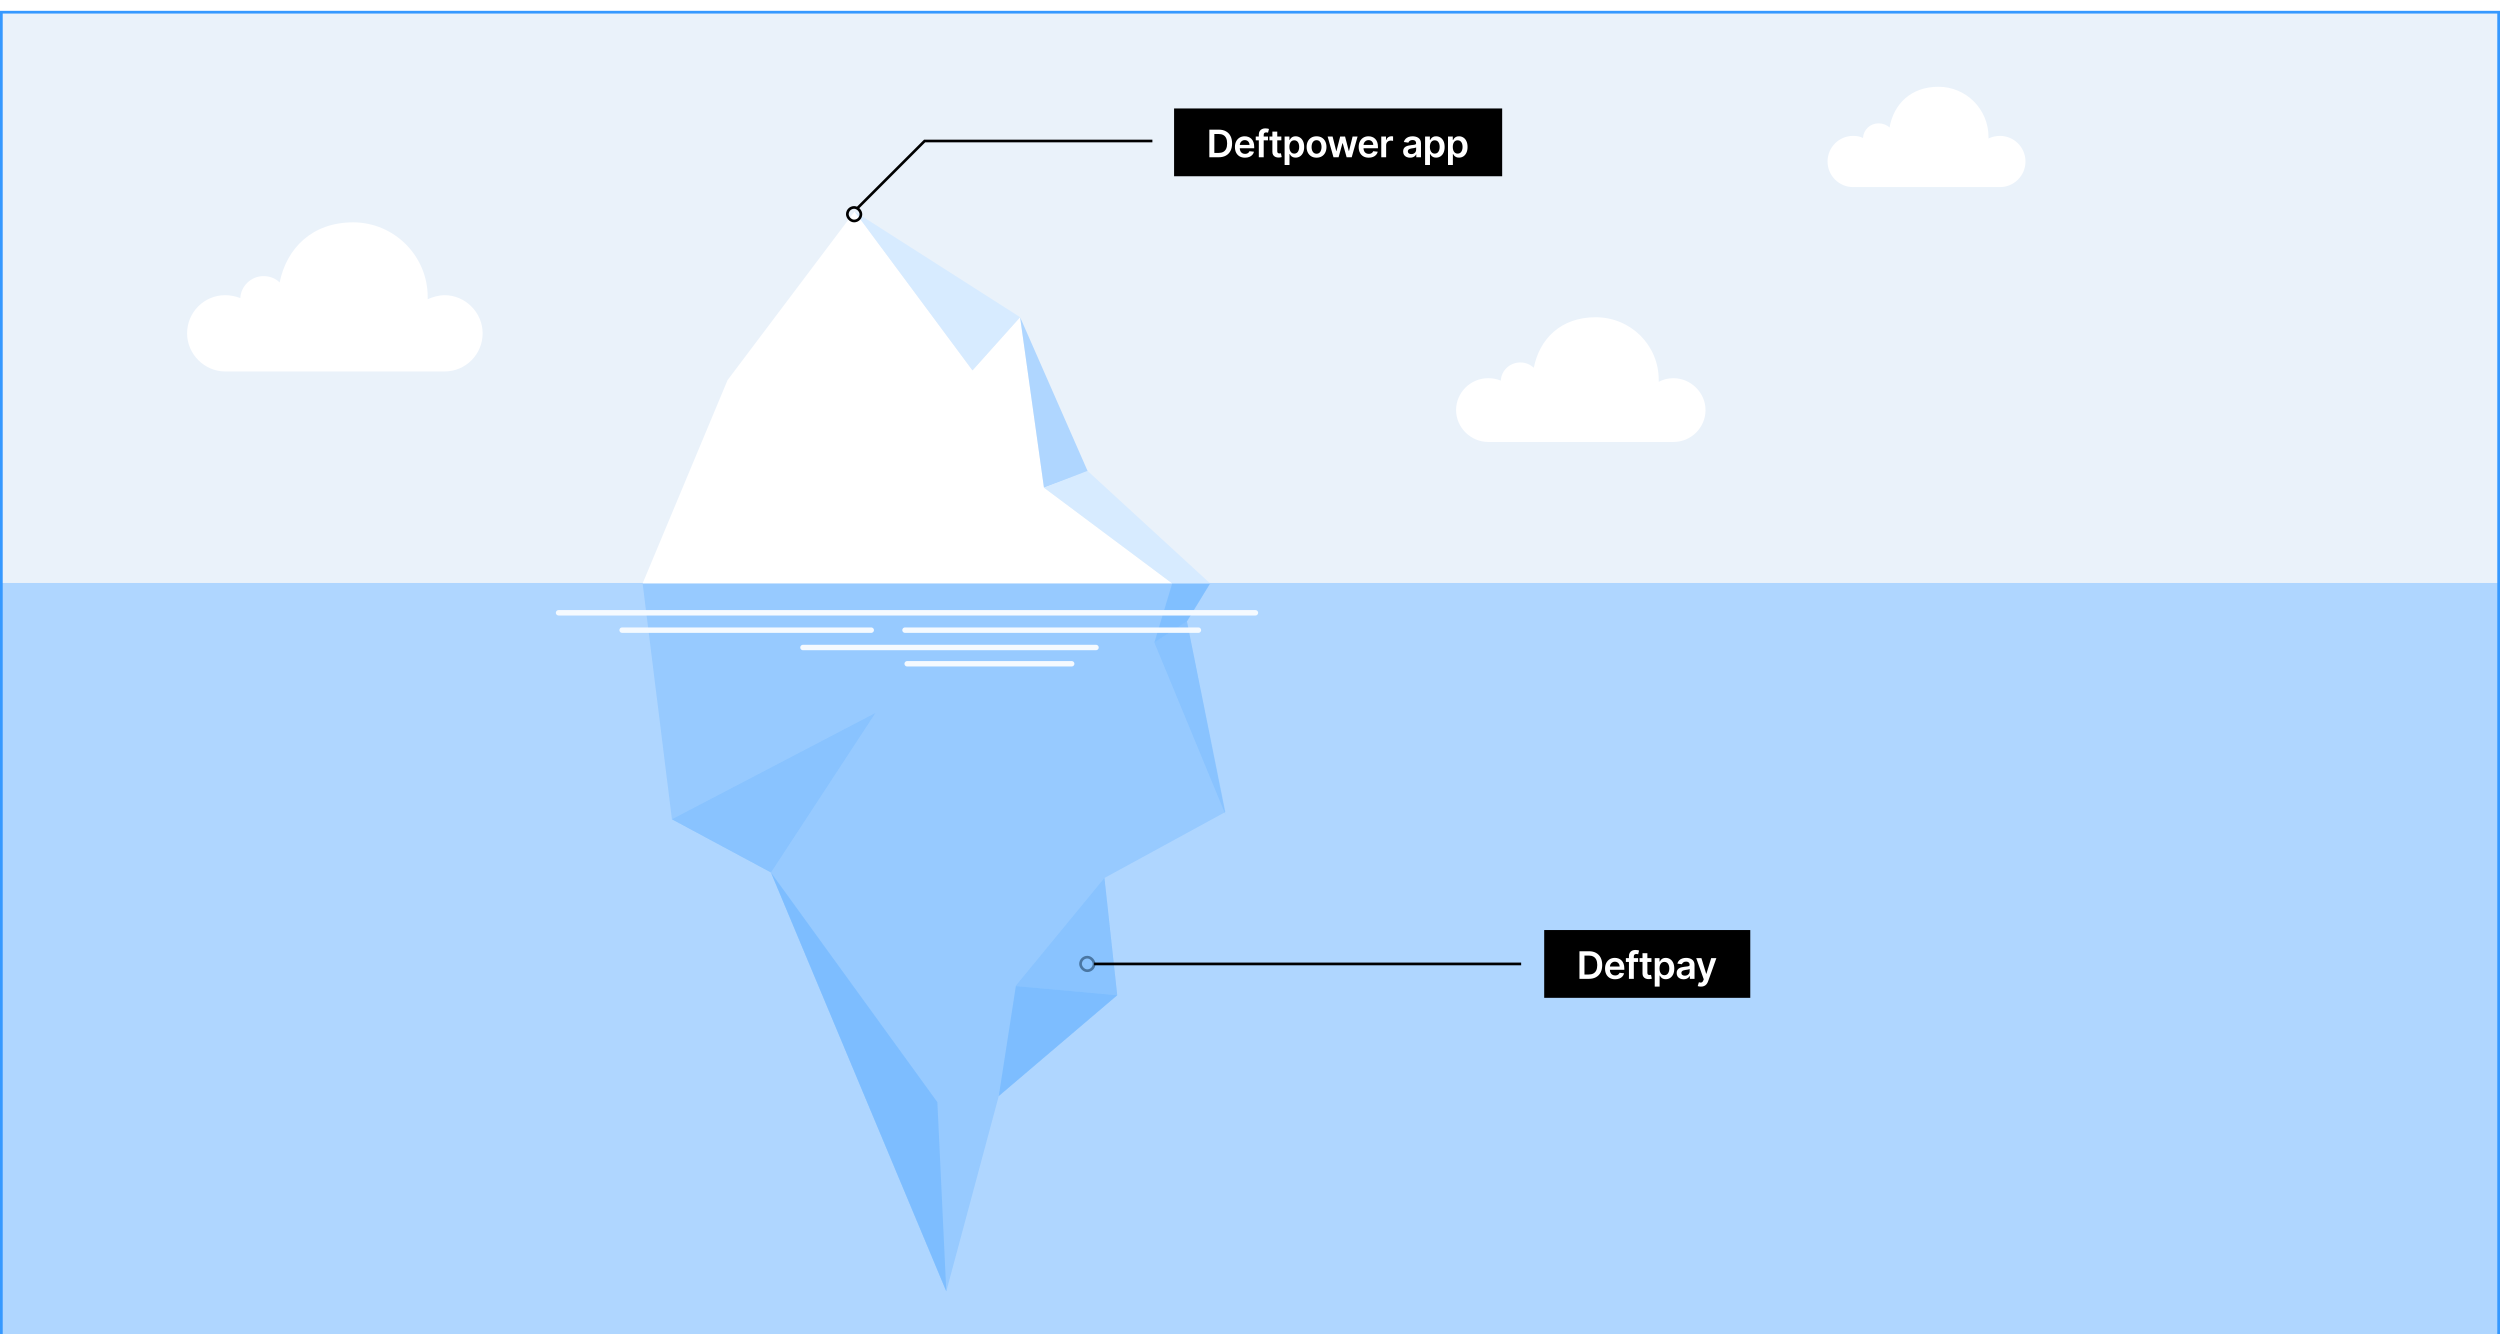<svg width="922" height="492" viewBox="0 0 922 492" fill="none" xmlns="http://www.w3.org/2000/svg">
<g filter="url(#filter0_i_2120_11922)">
<g clip-path="url(#clip0_2120_11922)">
<path d="M0 0H922V492H0V0Z" fill="#F9F9F9"/>
<g style="mix-blend-mode:multiply" opacity="0.2">
<path d="M922 -4H0V496H922V-4Z" fill="#AFD6FF"/>
</g>
<rect width="121" height="25" transform="translate(433 36)" fill="black"/>
<path d="M449.455 54H446.004V43.818H449.524C450.535 43.818 451.403 44.022 452.129 44.43C452.858 44.834 453.419 45.416 453.81 46.175C454.201 46.934 454.396 47.842 454.396 48.899C454.396 49.96 454.199 50.871 453.805 51.633C453.414 52.396 452.848 52.981 452.109 53.389C451.374 53.796 450.489 54 449.455 54ZM447.849 52.404H449.365C450.074 52.404 450.666 52.275 451.14 52.016C451.614 51.755 451.97 51.365 452.209 50.848C452.447 50.328 452.567 49.678 452.567 48.899C452.567 48.12 452.447 47.474 452.209 46.96C451.97 46.443 451.617 46.057 451.15 45.802C450.686 45.543 450.109 45.414 449.42 45.414H447.849V52.404ZM459.15 54.149C458.384 54.149 457.723 53.99 457.166 53.672C456.613 53.35 456.187 52.896 455.889 52.31C455.59 51.72 455.441 51.025 455.441 50.227C455.441 49.441 455.59 48.752 455.889 48.158C456.19 47.562 456.611 47.098 457.151 46.766C457.692 46.432 458.326 46.264 459.055 46.264C459.526 46.264 459.97 46.34 460.388 46.493C460.809 46.642 461.18 46.874 461.501 47.189C461.826 47.504 462.082 47.905 462.267 48.392C462.453 48.876 462.546 49.453 462.546 50.122V50.674H456.286V49.461H460.82C460.817 49.116 460.742 48.81 460.597 48.541C460.451 48.269 460.247 48.056 459.985 47.9C459.727 47.744 459.425 47.666 459.08 47.666C458.712 47.666 458.389 47.756 458.111 47.935C457.832 48.11 457.615 48.342 457.46 48.631C457.307 48.916 457.229 49.229 457.226 49.57V50.629C457.226 51.073 457.307 51.455 457.47 51.773C457.632 52.088 457.859 52.33 458.151 52.499C458.442 52.664 458.784 52.747 459.175 52.747C459.437 52.747 459.674 52.711 459.886 52.638C460.098 52.562 460.282 52.45 460.438 52.305C460.593 52.159 460.711 51.978 460.791 51.763L462.471 51.952C462.365 52.396 462.163 52.784 461.864 53.115C461.569 53.443 461.192 53.698 460.731 53.881C460.27 54.06 459.743 54.149 459.15 54.149ZM467.636 46.364V47.756H463.122V46.364H467.636ZM464.25 54V45.643C464.25 45.129 464.356 44.702 464.569 44.36C464.784 44.019 465.072 43.764 465.434 43.594C465.795 43.425 466.196 43.341 466.637 43.341C466.948 43.341 467.225 43.366 467.467 43.416C467.709 43.465 467.888 43.51 468.004 43.55L467.646 44.942C467.57 44.919 467.474 44.895 467.358 44.872C467.242 44.846 467.112 44.832 466.97 44.832C466.635 44.832 466.398 44.914 466.259 45.076C466.123 45.235 466.055 45.464 466.055 45.762V54H464.25ZM472.559 46.364V47.756H468.169V46.364H472.559ZM469.253 44.534L471.052 44.534V51.703C471.052 51.945 471.089 52.131 471.162 52.26C471.238 52.386 471.337 52.472 471.46 52.519C471.583 52.565 471.718 52.588 471.868 52.588C471.98 52.588 472.083 52.58 472.176 52.563C472.272 52.547 472.345 52.532 472.395 52.519L472.698 53.925C472.602 53.959 472.464 53.995 472.285 54.035C472.11 54.075 471.894 54.098 471.639 54.104C471.188 54.118 470.782 54.05 470.421 53.901C470.06 53.748 469.773 53.513 469.561 53.195C469.352 52.876 469.249 52.479 469.253 52.001V44.534ZM473.764 56.864V46.364H475.534V47.626H475.638C475.731 47.441 475.862 47.244 476.031 47.035C476.2 46.823 476.429 46.642 476.717 46.493C477.005 46.34 477.373 46.264 477.821 46.264C478.411 46.264 478.943 46.415 479.416 46.717C479.894 47.015 480.272 47.457 480.55 48.044C480.832 48.627 480.973 49.343 480.973 50.192C480.973 51.03 480.835 51.743 480.56 52.33C480.285 52.916 479.91 53.364 479.436 53.672C478.962 53.98 478.425 54.134 477.826 54.134C477.388 54.134 477.025 54.061 476.737 53.916C476.448 53.77 476.216 53.594 476.041 53.389C475.868 53.18 475.734 52.983 475.638 52.797H475.563V56.864H473.764ZM475.529 50.182C475.529 50.676 475.598 51.108 475.737 51.479C475.88 51.851 476.084 52.141 476.349 52.349C476.617 52.555 476.942 52.658 477.323 52.658C477.721 52.658 478.054 52.552 478.323 52.34C478.591 52.124 478.793 51.831 478.929 51.459C479.068 51.085 479.138 50.659 479.138 50.182C479.138 49.708 479.07 49.287 478.934 48.919C478.798 48.551 478.596 48.263 478.328 48.054C478.059 47.845 477.724 47.741 477.323 47.741C476.939 47.741 476.612 47.842 476.344 48.044C476.076 48.246 475.872 48.53 475.733 48.894C475.597 49.259 475.529 49.688 475.529 50.182ZM485.545 54.149C484.799 54.149 484.153 53.985 483.606 53.657C483.059 53.329 482.635 52.87 482.333 52.28C482.035 51.69 481.886 51.001 481.886 50.212C481.886 49.423 482.035 48.732 482.333 48.139C482.635 47.545 483.059 47.084 483.606 46.756C484.153 46.428 484.799 46.264 485.545 46.264C486.29 46.264 486.937 46.428 487.484 46.756C488.031 47.084 488.453 47.545 488.751 48.139C489.053 48.732 489.204 49.423 489.204 50.212C489.204 51.001 489.053 51.69 488.751 52.28C488.453 52.87 488.031 53.329 487.484 53.657C486.937 53.985 486.29 54.149 485.545 54.149ZM485.555 52.707C485.959 52.707 486.297 52.596 486.569 52.374C486.841 52.149 487.043 51.847 487.175 51.469C487.311 51.092 487.379 50.671 487.379 50.207C487.379 49.739 487.311 49.317 487.175 48.939C487.043 48.558 486.841 48.255 486.569 48.029C486.297 47.804 485.959 47.691 485.555 47.691C485.14 47.691 484.796 47.804 484.521 48.029C484.249 48.255 484.045 48.558 483.909 48.939C483.777 49.317 483.71 49.739 483.71 50.207C483.71 50.671 483.777 51.092 483.909 51.469C484.045 51.847 484.249 52.149 484.521 52.374C484.796 52.596 485.14 52.707 485.555 52.707ZM491.789 54L489.631 46.364H491.465L492.808 51.733H492.877L494.25 46.364H496.064L497.436 51.703H497.511L498.833 46.364H500.673L498.51 54H496.636L495.204 48.84H495.1L493.668 54H491.789ZM504.791 54.149C504.026 54.149 503.364 53.99 502.808 53.672C502.254 53.35 501.828 52.896 501.53 52.31C501.232 51.72 501.083 51.025 501.083 50.227C501.083 49.441 501.232 48.752 501.53 48.158C501.832 47.562 502.253 47.098 502.793 46.766C503.333 46.432 503.968 46.264 504.697 46.264C505.168 46.264 505.612 46.34 506.029 46.493C506.45 46.642 506.821 46.874 507.143 47.189C507.468 47.504 507.723 47.905 507.909 48.392C508.094 48.876 508.187 49.453 508.187 50.122V50.674L501.928 50.674V49.461L506.462 49.461C506.458 49.116 506.384 48.81 506.238 48.541C506.092 48.269 505.888 48.056 505.627 47.9C505.368 47.744 505.066 47.666 504.722 47.666C504.354 47.666 504.031 47.756 503.752 47.935C503.474 48.11 503.257 48.342 503.101 48.631C502.949 48.916 502.871 49.229 502.867 49.57V50.629C502.867 51.073 502.949 51.455 503.111 51.773C503.273 52.088 503.5 52.33 503.792 52.499C504.084 52.664 504.425 52.747 504.816 52.747C505.078 52.747 505.315 52.711 505.527 52.638C505.739 52.562 505.923 52.45 506.079 52.305C506.235 52.159 506.352 51.978 506.432 51.763L508.112 51.952C508.006 52.396 507.804 52.784 507.506 53.115C507.211 53.443 506.833 53.698 506.372 53.881C505.912 54.06 505.385 54.149 504.791 54.149ZM509.409 54V46.364H511.155V47.636H511.234C511.373 47.196 511.612 46.856 511.95 46.617C512.291 46.375 512.681 46.254 513.118 46.254C513.218 46.254 513.329 46.259 513.451 46.269C513.577 46.276 513.682 46.287 513.765 46.304V47.959C513.688 47.933 513.567 47.91 513.402 47.89C513.239 47.867 513.082 47.855 512.929 47.855C512.601 47.855 512.306 47.926 512.044 48.069C511.786 48.208 511.582 48.402 511.433 48.651C511.284 48.899 511.209 49.186 511.209 49.511V54H509.409ZM520.03 54.154C519.546 54.154 519.111 54.068 518.723 53.896C518.338 53.72 518.033 53.461 517.808 53.12C517.586 52.779 517.475 52.358 517.475 51.857C517.475 51.426 517.555 51.07 517.714 50.788C517.873 50.507 518.09 50.281 518.365 50.112C518.64 49.943 518.95 49.816 519.295 49.729C519.643 49.64 520.002 49.575 520.373 49.535C520.821 49.489 521.184 49.448 521.462 49.411C521.741 49.371 521.943 49.312 522.069 49.232C522.198 49.149 522.263 49.022 522.263 48.849V48.82C522.263 48.445 522.152 48.155 521.93 47.95C521.707 47.744 521.388 47.641 520.97 47.641C520.529 47.641 520.18 47.737 519.921 47.93C519.666 48.122 519.493 48.349 519.404 48.611L517.724 48.372C517.856 47.908 518.075 47.52 518.38 47.209C518.685 46.894 519.058 46.659 519.498 46.503C519.939 46.344 520.426 46.264 520.96 46.264C521.328 46.264 521.694 46.307 522.059 46.394C522.423 46.48 522.756 46.622 523.058 46.821C523.36 47.017 523.602 47.283 523.784 47.621C523.97 47.959 524.062 48.382 524.062 48.889V54H522.332V52.951H522.273C522.163 53.163 522.009 53.362 521.81 53.548C521.615 53.73 521.368 53.877 521.069 53.99C520.774 54.099 520.428 54.154 520.03 54.154ZM520.498 52.832C520.859 52.832 521.172 52.76 521.437 52.618C521.702 52.472 521.906 52.28 522.049 52.041C522.195 51.803 522.268 51.542 522.268 51.261V50.361C522.211 50.407 522.115 50.45 521.979 50.49C521.847 50.53 521.698 50.565 521.532 50.594C521.366 50.624 521.202 50.651 521.04 50.674C520.877 50.697 520.736 50.717 520.617 50.734C520.349 50.77 520.108 50.83 519.896 50.913C519.684 50.995 519.517 51.111 519.394 51.261C519.271 51.407 519.21 51.595 519.21 51.827C519.21 52.159 519.331 52.409 519.573 52.578C519.815 52.747 520.123 52.832 520.498 52.832ZM525.572 56.864V46.364H527.342V47.626H527.446C527.539 47.441 527.67 47.244 527.839 47.035C528.008 46.823 528.237 46.642 528.525 46.493C528.813 46.34 529.181 46.264 529.629 46.264C530.219 46.264 530.751 46.415 531.225 46.717C531.702 47.015 532.08 47.457 532.358 48.044C532.64 48.627 532.781 49.343 532.781 50.192C532.781 51.03 532.643 51.743 532.368 52.33C532.093 52.916 531.719 53.364 531.245 53.672C530.771 53.98 530.234 54.134 529.634 54.134C529.196 54.134 528.833 54.061 528.545 53.916C528.257 53.77 528.025 53.594 527.849 53.389C527.677 53.18 527.542 52.983 527.446 52.797H527.372V56.864H525.572ZM527.337 50.182C527.337 50.676 527.406 51.108 527.546 51.479C527.688 51.851 527.892 52.141 528.157 52.349C528.426 52.555 528.75 52.658 529.132 52.658C529.529 52.658 529.862 52.552 530.131 52.34C530.399 52.124 530.602 51.831 530.737 51.459C530.877 51.085 530.946 50.659 530.946 50.182C530.946 49.708 530.878 49.287 530.742 48.919C530.607 48.551 530.404 48.263 530.136 48.054C529.867 47.845 529.533 47.741 529.132 47.741C528.747 47.741 528.421 47.842 528.152 48.044C527.884 48.246 527.68 48.53 527.541 48.894C527.405 49.259 527.337 49.688 527.337 50.182ZM534.022 56.864V46.364H535.792V47.626H535.896C535.989 47.441 536.12 47.244 536.289 47.035C536.458 46.823 536.687 46.642 536.975 46.493C537.263 46.34 537.631 46.264 538.079 46.264C538.669 46.264 539.201 46.415 539.675 46.717C540.152 47.015 540.53 47.457 540.808 48.044C541.09 48.627 541.231 49.343 541.231 50.192C541.231 51.03 541.093 51.743 540.818 52.33C540.543 52.916 540.169 53.364 539.695 53.672C539.221 53.98 538.684 54.134 538.084 54.134C537.646 54.134 537.283 54.061 536.995 53.916C536.707 53.77 536.475 53.594 536.299 53.389C536.127 53.18 535.992 52.983 535.896 52.797H535.822V56.864H534.022ZM535.787 50.182C535.787 50.676 535.857 51.108 535.996 51.479C536.138 51.851 536.342 52.141 536.607 52.349C536.876 52.555 537.2 52.658 537.582 52.658C537.979 52.658 538.312 52.552 538.581 52.34C538.849 52.124 539.052 51.831 539.187 51.459C539.327 51.085 539.396 50.659 539.396 50.182C539.396 49.708 539.328 49.287 539.192 48.919C539.057 48.551 538.854 48.263 538.586 48.054C538.317 47.845 537.983 47.741 537.582 47.741C537.197 47.741 536.871 47.842 536.602 48.044C536.334 48.246 536.13 48.53 535.991 48.894C535.855 49.259 535.787 49.688 535.787 50.182Z" fill="white"/>
<path d="M922 211H0V496H922V211Z" fill="#AFD6FF"/>
<rect x="398.5" y="349" width="5" height="5" rx="2.5" stroke="black"/>
<path d="M164.135 104.86C161.789 104.86 159.656 105.5 157.736 106.353C157.736 106.14 157.736 105.713 157.736 105.5C157.736 90.364 145.364 78 130.219 78C115.074 78 105.689 87.593 103.129 100.171C101.636 98.678 99.503 97.826 97.156 97.826C92.677 97.826 88.838 101.45 88.624 105.926C86.918 105.287 84.998 104.86 83.078 104.86C75.186 104.86 69 111.256 69 118.93C69 126.605 75.399 133 83.078 133H163.922C171.814 133 178 126.605 178 118.93C178 111.256 171.601 104.86 163.922 104.86H164.135Z" fill="white"/>
<path d="M737.587 46.115C736.05 46.115 734.513 46.5 733.361 47.078C733.361 46.885 733.361 46.693 733.361 46.5C733.361 36.286 725.1 28 714.918 28C704.737 28 698.397 34.359 696.861 43.031C695.9 42.068 694.363 41.49 692.826 41.49C689.753 41.49 687.255 43.802 687.063 46.885C685.911 46.307 684.758 46.115 683.413 46.115C678.226 46.115 674 50.354 674 55.557C674 60.76 678.226 65 683.413 65H737.587C742.774 65 747 60.76 747 55.557C747 50.354 742.774 46.115 737.587 46.115Z" fill="white"/>
<path d="M617.144 135.479C615.192 135.479 613.392 135.926 611.741 136.819C611.741 136.521 611.741 136.372 611.741 136.074C611.741 123.272 601.385 113 588.478 113C575.571 113 567.767 121.039 565.666 131.608C564.315 130.417 562.664 129.673 560.713 129.673C556.811 129.673 553.659 132.65 553.509 136.372C552.008 135.777 550.507 135.479 548.856 135.479C542.253 135.479 537 140.838 537 147.239C537 153.641 542.403 159 548.856 159H617.144C623.747 159 629 153.641 629 147.239C629 140.838 623.597 135.479 617.144 135.479Z" fill="white"/>
<g style="mix-blend-mode:multiply" opacity="0.4">
<path d="M237 211.161L247.809 298.161L284.316 317.771L348.993 472.249L368.338 400.227L412.037 363.036L407.316 319.801L451.919 295.47L437.735 225.168L446.294 211.161H237Z" fill="#72B8FF"/>
</g>
<g style="mix-blend-mode:multiply" opacity="0.6">
<path d="M432.308 211.161H446.293L437.734 225.168L425.734 232.955L432.308 211.161Z" fill="#72B8FF"/>
</g>
<g style="mix-blend-mode:multiply" opacity="0.4">
<path d="M437.734 225.168L451.918 296.308L425.734 232.955L437.734 225.168Z" fill="#72B8FF"/>
</g>
<g style="mix-blend-mode:multiply" opacity="0.4">
<path d="M407.316 319.801L374.536 359.662L412.036 363.037L407.316 319.801Z" fill="#72B8FF"/>
</g>
<g style="mix-blend-mode:multiply" opacity="0.7">
<path d="M412.036 363.037L374.647 359.662L368.338 400.228L412.036 363.037Z" fill="#72B8FF"/>
</g>
<g style="mix-blend-mode:multiply" opacity="0.4">
<path d="M247.809 298.161L322.831 258.963L284.316 317.772L247.809 298.161Z" fill="#72B8FF"/>
</g>
<g style="mix-blend-mode:multiply" opacity="0.7">
<path d="M284.316 317.772L345.706 402.478L348.993 472.25L284.316 317.772Z" fill="#72B8FF"/>
</g>
<path d="M403.5 351.5H561" stroke="black"/>
<path d="M237 211.162L268.324 136.184L315.176 74L358.654 132.588L376.213 112.978L385.015 175.846L432.309 211.162H237Z" fill="white"/>
<path d="M315.177 74L358.655 132.588L376.214 112.978L315.177 74Z" fill="#D7EBFF"/>
<path d="M376.213 112.978L401.228 169.978L385.014 175.846L376.213 112.978Z" fill="#AFD6FF"/>
<path d="M401.073 169.647L446.294 211.162H432.309L385.015 175.846L401.073 169.647Z" fill="#D7EBFF"/>
<path d="M206 222H463" stroke="#F5FAFF" stroke-width="2" stroke-miterlimit="10" stroke-linecap="round"/>
<path d="M229.437 228.4H321.308" stroke="#F5FAFF" stroke-width="2" stroke-miterlimit="10" stroke-linecap="round"/>
<path d="M333.764 228.4H441.974" stroke="#F5FAFF" stroke-width="2" stroke-miterlimit="10" stroke-linecap="round"/>
<path d="M334.567 240.8H395.235" stroke="#F5FAFF" stroke-width="2" stroke-miterlimit="10" stroke-linecap="round"/>
<path d="M296.131 234.8H404.207" stroke="#F5FAFF" stroke-width="2" stroke-miterlimit="10" stroke-linecap="round"/>
<path d="M316 73L341 48H425" stroke="black"/>
<rect x="312.5" y="72.5" width="5" height="5" rx="2.5" stroke="black"/>
<rect width="76" height="25" transform="translate(569.5 339)" fill="black"/>
<path d="M585.955 357H582.504V346.818H586.024C587.035 346.818 587.903 347.022 588.629 347.43C589.358 347.834 589.919 348.416 590.31 349.175C590.701 349.934 590.896 350.842 590.896 351.899C590.896 352.96 590.699 353.871 590.305 354.634C589.914 355.396 589.348 355.981 588.609 356.388C587.874 356.796 586.989 357 585.955 357ZM584.349 355.404H585.865C586.574 355.404 587.166 355.275 587.64 355.016C588.114 354.754 588.47 354.365 588.709 353.848C588.947 353.328 589.067 352.678 589.067 351.899C589.067 351.12 588.947 350.474 588.709 349.96C588.47 349.443 588.117 349.057 587.65 348.802C587.186 348.543 586.609 348.414 585.92 348.414H584.349V355.404ZM595.65 357.149C594.884 357.149 594.223 356.99 593.666 356.672C593.113 356.35 592.687 355.896 592.389 355.31C592.09 354.72 591.941 354.025 591.941 353.227C591.941 352.441 592.09 351.752 592.389 351.158C592.69 350.562 593.111 350.098 593.651 349.766C594.192 349.432 594.826 349.264 595.555 349.264C596.026 349.264 596.47 349.34 596.888 349.493C597.309 349.642 597.68 349.874 598.001 350.189C598.326 350.504 598.582 350.905 598.767 351.392C598.953 351.876 599.046 352.453 599.046 353.122V353.674H592.786V352.461H597.32C597.317 352.116 597.242 351.81 597.097 351.541C596.951 351.269 596.747 351.056 596.485 350.9C596.227 350.744 595.925 350.666 595.58 350.666C595.212 350.666 594.889 350.756 594.611 350.935C594.332 351.11 594.115 351.342 593.96 351.631C593.807 351.916 593.729 352.229 593.726 352.57V353.629C593.726 354.073 593.807 354.455 593.97 354.773C594.132 355.088 594.359 355.33 594.651 355.499C594.942 355.664 595.284 355.747 595.675 355.747C595.937 355.747 596.174 355.711 596.386 355.638C596.598 355.562 596.782 355.451 596.938 355.305C597.093 355.159 597.211 354.978 597.291 354.763L598.971 354.952C598.865 355.396 598.663 355.784 598.364 356.115C598.069 356.443 597.692 356.698 597.231 356.881C596.77 357.06 596.243 357.149 595.65 357.149ZM604.136 349.364V350.756H599.622V349.364H604.136ZM600.75 357V348.643C600.75 348.129 600.856 347.701 601.069 347.36C601.284 347.019 601.572 346.763 601.934 346.594C602.295 346.425 602.696 346.341 603.137 346.341C603.448 346.341 603.725 346.366 603.967 346.415C604.209 346.465 604.388 346.51 604.504 346.55L604.146 347.942C604.07 347.919 603.974 347.895 603.858 347.872C603.742 347.846 603.612 347.832 603.47 347.832C603.135 347.832 602.898 347.914 602.759 348.076C602.623 348.235 602.555 348.464 602.555 348.762V357H600.75ZM609.059 349.364V350.756H604.669V349.364H609.059ZM605.753 347.534H607.552V354.703C607.552 354.945 607.589 355.131 607.662 355.26C607.738 355.386 607.837 355.472 607.96 355.518C608.083 355.565 608.218 355.588 608.368 355.588C608.48 355.588 608.583 355.58 608.676 355.563C608.772 355.547 608.845 355.532 608.895 355.518L609.198 356.925C609.102 356.959 608.964 356.995 608.785 357.035C608.61 357.075 608.394 357.098 608.139 357.104C607.688 357.118 607.282 357.05 606.921 356.901C606.56 356.748 606.273 356.513 606.061 356.195C605.852 355.876 605.749 355.479 605.753 355.001V347.534ZM610.264 359.864V349.364H612.034V350.626H612.138C612.231 350.441 612.362 350.244 612.531 350.035C612.7 349.823 612.929 349.642 613.217 349.493C613.505 349.34 613.873 349.264 614.321 349.264C614.911 349.264 615.443 349.415 615.916 349.717C616.394 350.015 616.772 350.457 617.05 351.044C617.332 351.627 617.473 352.343 617.473 353.192C617.473 354.03 617.335 354.743 617.06 355.33C616.785 355.916 616.41 356.364 615.936 356.672C615.462 356.98 614.925 357.134 614.326 357.134C613.888 357.134 613.525 357.061 613.237 356.915C612.948 356.77 612.716 356.594 612.541 356.388C612.368 356.18 612.234 355.982 612.138 355.797H612.063V359.864H610.264ZM612.029 353.182C612.029 353.676 612.098 354.108 612.237 354.479C612.38 354.851 612.584 355.141 612.849 355.349C613.117 355.555 613.442 355.658 613.823 355.658C614.221 355.658 614.554 355.552 614.823 355.339C615.091 355.124 615.293 354.831 615.429 354.46C615.568 354.085 615.638 353.659 615.638 353.182C615.638 352.708 615.57 352.287 615.434 351.919C615.298 351.551 615.096 351.263 614.828 351.054C614.559 350.845 614.224 350.741 613.823 350.741C613.439 350.741 613.112 350.842 612.844 351.044C612.576 351.246 612.372 351.53 612.233 351.894C612.097 352.259 612.029 352.688 612.029 353.182ZM620.911 357.154C620.427 357.154 619.991 357.068 619.604 356.896C619.219 356.72 618.914 356.461 618.689 356.12C618.467 355.779 618.356 355.358 618.356 354.857C618.356 354.426 618.435 354.07 618.594 353.788C618.754 353.507 618.971 353.281 619.246 353.112C619.521 352.943 619.831 352.816 620.175 352.729C620.523 352.64 620.883 352.575 621.254 352.536C621.702 352.489 622.065 352.448 622.343 352.411C622.621 352.371 622.824 352.312 622.95 352.232C623.079 352.149 623.143 352.022 623.143 351.849V351.82C623.143 351.445 623.032 351.155 622.81 350.95C622.588 350.744 622.268 350.641 621.851 350.641C621.41 350.641 621.06 350.737 620.802 350.93C620.547 351.122 620.374 351.349 620.285 351.611L618.604 351.372C618.737 350.908 618.956 350.52 619.261 350.209C619.566 349.894 619.938 349.659 620.379 349.503C620.82 349.344 621.307 349.264 621.841 349.264C622.209 349.264 622.575 349.307 622.94 349.393C623.304 349.48 623.637 349.622 623.939 349.821C624.241 350.017 624.482 350.283 624.665 350.621C624.85 350.96 624.943 351.382 624.943 351.889V357H623.213V355.951H623.153C623.044 356.163 622.89 356.362 622.691 356.548C622.496 356.73 622.249 356.877 621.95 356.99C621.655 357.099 621.309 357.154 620.911 357.154ZM621.379 355.832C621.74 355.832 622.053 355.76 622.318 355.618C622.583 355.472 622.787 355.28 622.93 355.041C623.076 354.803 623.148 354.542 623.148 354.261V353.361C623.092 353.407 622.996 353.45 622.86 353.49C622.728 353.53 622.578 353.565 622.413 353.594C622.247 353.624 622.083 353.651 621.92 353.674C621.758 353.697 621.617 353.717 621.498 353.734C621.229 353.77 620.989 353.83 620.777 353.913C620.565 353.996 620.397 354.112 620.275 354.261C620.152 354.406 620.091 354.595 620.091 354.827C620.091 355.159 620.212 355.409 620.454 355.578C620.696 355.747 621.004 355.832 621.379 355.832ZM627.298 359.864C627.053 359.864 626.826 359.844 626.617 359.804C626.411 359.768 626.247 359.724 626.125 359.675L626.542 358.273C626.804 358.349 627.038 358.385 627.243 358.382C627.449 358.379 627.629 358.314 627.785 358.188C627.944 358.066 628.079 357.86 628.188 357.572L628.342 357.159L625.573 349.364H627.482L629.242 355.131H629.321L631.086 349.364H633L629.943 357.925C629.8 358.329 629.611 358.675 629.376 358.964C629.141 359.255 628.852 359.478 628.511 359.63C628.173 359.786 627.769 359.864 627.298 359.864Z" fill="white"/>
</g>
<path d="M921.5 0.5V491.5H0.5V0.5H921.5Z" stroke="#3699FF"/>
</g>
<defs>
<filter id="filter0_i_2120_11922" x="0" y="0" width="922" height="496" filterUnits="userSpaceOnUse" color-interpolation-filters="sRGB">
<feFlood flood-opacity="0" result="BackgroundImageFix"/>
<feBlend mode="normal" in="SourceGraphic" in2="BackgroundImageFix" result="shape"/>
<feColorMatrix in="SourceAlpha" type="matrix" values="0 0 0 0 0 0 0 0 0 0 0 0 0 0 0 0 0 0 127 0" result="hardAlpha"/>
<feOffset dy="4"/>
<feGaussianBlur stdDeviation="15"/>
<feComposite in2="hardAlpha" operator="arithmetic" k2="-1" k3="1"/>
<feColorMatrix type="matrix" values="0 0 0 0 0.495 0 0 0 0 0.495 0 0 0 0 0.495 0 0 0 0.1 0"/>
<feBlend mode="normal" in2="shape" result="effect1_innerShadow_2120_11922"/>
</filter>
<clipPath id="clip0_2120_11922">
<path d="M0 0H922V492H0V0Z" fill="white"/>
</clipPath>
</defs>
</svg>
